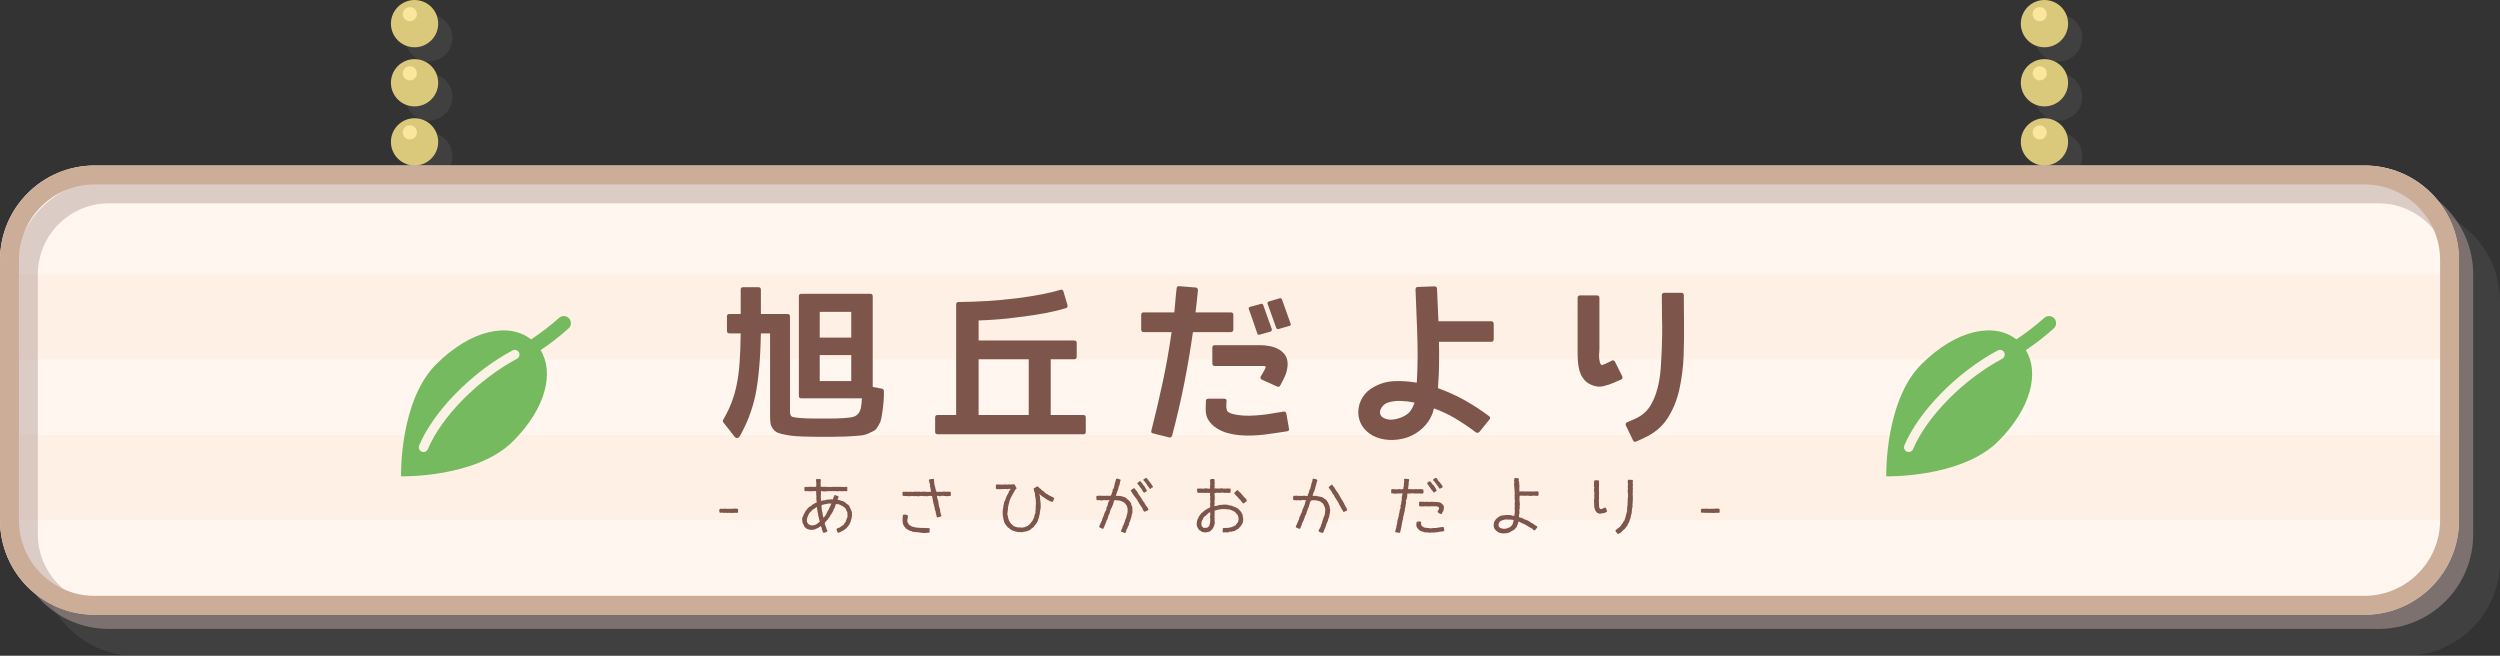 <?xml version="1.0" encoding="utf-8"?>
<!-- Generator: Adobe Illustrator 16.0.4, SVG Export Plug-In . SVG Version: 6.00 Build 0)  -->
<!DOCTYPE svg PUBLIC "-//W3C//DTD SVG 1.1//EN" "http://www.w3.org/Graphics/SVG/1.1/DTD/svg11.dtd">
<svg version="1.1" id="ttl_x5F_main_x5F_sp" xmlns="http://www.w3.org/2000/svg" xmlns:xlink="http://www.w3.org/1999/xlink"
	 x="0px" y="0px" width="305px" height="80px" viewBox="0 0 305 80" enable-background="new 0 0 305 80" xml:space="preserve">
<rect x="0" y="0" width="305" height="80" fill="#333333" stroke="none"/>
<g>
	<g>
		<g opacity="0.2">
			<circle fill="#737373" cx="52.308" cy="4.616" r="2.884"/>
			<circle fill="#737373" cx="51.731" cy="3.461" r="0.865"/>
			<circle fill="#737373" cx="52.308" cy="11.827" r="2.884"/>
			<circle fill="#737373" cx="51.731" cy="10.673" r="0.865"/>
			<circle fill="#737373" cx="52.308" cy="19.039" r="2.884"/>
			<circle fill="#737373" cx="51.731" cy="17.885" r="0.865"/>
		</g>
		<g>
			<g>
				<g>
					<circle fill="#DAC87B" cx="50.577" cy="2.885" r="2.884"/>
					<circle fill="#FAE69D" cx="50" cy="1.73" r="0.865"/>
				</g>
				<g>
					<circle fill="#DAC87B" cx="50.577" cy="10.096" r="2.884"/>
					<circle fill="#FAE69D" cx="50" cy="8.942" r="0.865"/>
				</g>
				<g>
					<circle fill="#DAC87B" cx="50.577" cy="17.308" r="2.884"/>
					<circle fill="#FAE69D" cx="50" cy="16.154" r="0.865"/>
				</g>
			</g>
		</g>
	</g>
	<g>
		<g opacity="0.2">
			<circle fill="#737373" cx="251.154" cy="4.616" r="2.884"/>
			<circle fill="#737373" cx="250.576" cy="3.461" r="0.865"/>
			<circle fill="#737373" cx="251.154" cy="11.827" r="2.884"/>
			<circle fill="#737373" cx="250.576" cy="10.673" r="0.865"/>
			<circle fill="#737373" cx="251.154" cy="19.039" r="2.884"/>
			<circle fill="#737373" cx="250.576" cy="17.885" r="0.865"/>
		</g>
		<g>
			<g>
				<g>
					<circle fill="#DAC87B" cx="249.423" cy="2.885" r="2.884"/>
					<circle fill="#FAE69D" cx="248.846" cy="1.73" r="0.865"/>
				</g>
				<g>
					<circle fill="#DAC87B" cx="249.423" cy="10.096" r="2.884"/>
					<circle fill="#FAE69D" cx="248.846" cy="8.942" r="0.865"/>
				</g>
				<g>
					<circle fill="#DAC87B" cx="249.423" cy="17.308" r="2.884"/>
					<circle fill="#FAE69D" cx="248.846" cy="16.154" r="0.865"/>
				</g>
			</g>
		</g>
	</g>
	<g>
		<g>
			<g opacity="0.2">
				<path fill="#737373" d="M305,68.461C305,74.834,299.835,80,293.461,80H16.539C10.165,80,5,74.834,5,68.461V36.73
					c0-6.372,5.165-11.538,11.539-11.538h276.922c6.374,0,11.539,5.166,11.539,11.538V68.461z"/>
			</g>
			<g>
				<path fill="#FFF6F0" d="M300,63.461C300,69.834,294.835,75,288.461,75H11.539C5.165,75,0,69.834,0,63.461V31.73
					c0-6.372,5.165-11.538,11.539-11.538h276.922c6.374,0,11.539,5.166,11.539,11.538V63.461z"/>
			</g>
		</g>
		<rect y="33.461" fill="#FFF0E6" width="300" height="10.384"/>
		<rect y="53.076" fill="#FFF0E6" width="300" height="10.385"/>
		<g>
			<g opacity="0.5">
				<path fill="#B7A19C" d="M290.191,24.808c4.772,0,8.654,3.882,8.654,8.653v31.73c0,4.772-3.882,8.654-8.654,8.654H13.27
					c-4.772,0-8.654-3.882-8.654-8.654v-31.73c0-4.771,3.882-8.653,8.654-8.653H290.191 M290.191,21.923H13.27
					c-6.374,0-11.539,5.166-11.539,11.538v31.73c0,6.373,5.165,11.539,11.539,11.539h276.921c6.374,0,11.539-5.166,11.539-11.539
					v-31.73C301.73,27.089,296.565,21.923,290.191,21.923L290.191,21.923z"/>
			</g>
			<path fill="#CCAD98" d="M288.461,22.5c5.09,0,9.231,4.141,9.231,9.23v31.73c0,5.09-4.142,9.231-9.231,9.231H11.539
				c-5.09,0-9.231-4.142-9.231-9.231V31.73c0-5.09,4.141-9.23,9.231-9.23H288.461 M288.461,20.192H11.539
				C5.165,20.192,0,25.358,0,31.73v31.73C0,69.834,5.165,75,11.539,75h276.922C294.835,75,300,69.834,300,63.461V31.73
				C300,25.358,294.835,20.192,288.461,20.192L288.461,20.192z"/>
		</g>
		<g>
			<g>
				<path fill="#7D554B" d="M88.253,51.537c-0.078-0.104-0.085-0.216-0.019-0.334c0.789-1.328,1.334-2.742,1.635-4.24
					c0.159-0.723,0.277-1.607,0.356-2.652c0.078-1.045,0.125-2.257,0.14-3.637h-1.382c-0.198,0-0.296-0.105-0.296-0.316v-1.755
					c0-0.197,0.098-0.295,0.296-0.295h1.382v-2.958c0-0.21,0.097-0.315,0.294-0.315h1.854c0.211,0,0.315,0.104,0.315,0.315v2.958
					h3.255c0.196,0,0.295,0.098,0.295,0.295v11.576c0,0.355,0.078,0.571,0.236,0.65c0.145,0.066,0.477,0.121,0.996,0.168
					c0.52,0.046,1.245,0.068,2.179,0.068h1.065c1.708,0,2.8-0.072,3.273-0.217c0.485-0.157,0.788-0.532,0.907-1.124
					c0.066-0.368,0.104-0.743,0.118-1.124h-7.375c-0.211,0-0.315-0.099-0.315-0.296V36.138c0-0.197,0.104-0.296,0.315-0.296h8.4
					c0.197,0,0.295,0.099,0.295,0.296v11.062l1.104,0.218c0.172,0.026,0.257,0.118,0.257,0.276v0.552
					c-0.014,0.184-0.021,0.339-0.021,0.463c0,0.126-0.006,0.221-0.018,0.286c-0.028,0.395-0.074,0.803-0.14,1.223
					c-0.014,0.066-0.022,0.132-0.029,0.197s-0.017,0.131-0.029,0.197c-0.027,0.145-0.046,0.263-0.06,0.355
					c-0.026,0.117-0.047,0.197-0.059,0.236c-0.04,0.21-0.146,0.453-0.316,0.729c-0.171,0.303-0.322,0.494-0.454,0.572
					c-0.104,0.066-0.329,0.178-0.67,0.335c-0.289,0.146-0.592,0.237-0.907,0.276c-0.053,0.014-0.177,0.026-0.374,0.039
					c-0.197,0.014-0.48,0.033-0.849,0.061c-0.552,0.039-1.051,0.059-1.498,0.059c-0.064,0-0.162,0-0.287,0
					c-0.124,0-0.298,0.006-0.521,0.02h-1.085c-0.434,0-0.864-0.003-1.291-0.01c-0.428-0.007-0.864-0.018-1.312-0.029
					c-0.314-0.014-0.617-0.029-0.907-0.05c-0.29-0.02-0.578-0.056-0.867-0.108c-0.566-0.092-0.96-0.185-1.184-0.275
					c-0.263-0.105-0.474-0.264-0.631-0.474c-0.171-0.224-0.276-0.447-0.315-0.671c-0.041-0.211-0.059-0.525-0.059-0.946V40.673
					h-1.125c-0.025,1.577-0.096,2.983-0.207,4.219s-0.259,2.32-0.443,3.254c-0.382,1.814-1.031,3.523-1.952,5.127
					c-0.065,0.105-0.158,0.16-0.276,0.168c-0.118,0.006-0.223-0.043-0.315-0.148L88.253,51.537z M103.852,41.186V38.05h-3.846v3.136
					H103.852z M100.006,46.49h3.846v-3.175h-3.846V46.49z"/>
				<path fill="#7D554B" d="M132.168,50.631c0.197,0,0.297,0.099,0.297,0.297v1.754c0,0.197-0.1,0.297-0.297,0.297h-17.786
					c-0.197,0-0.296-0.1-0.296-0.297v-1.754c0-0.198,0.099-0.297,0.296-0.297h2.268V37.163c0-0.21,0.099-0.315,0.296-0.315
					c1.195-0.014,2.375-0.056,3.539-0.128c1.163-0.072,2.337-0.181,3.521-0.326c2.249-0.289,4.028-0.631,5.343-1.025
					c0.197-0.079,0.329-0.012,0.395,0.197l0.493,1.676c0.026,0.079,0.02,0.151-0.02,0.216c-0.04,0.067-0.099,0.112-0.177,0.139
					c-1.474,0.447-3.366,0.808-5.68,1.084c-0.854,0.118-1.693,0.21-2.515,0.276c-0.821,0.066-1.64,0.112-2.454,0.139v2.445h11.653
					c0.21,0,0.315,0.098,0.315,0.295v1.677c0,0.21-0.105,0.315-0.315,0.315h-2.859v6.803H132.168z M125.504,43.828h-6.113v6.803
					h6.113V43.828z"/>
				<path fill="#7D554B" d="M150.468,38.405v1.775c0,0.224-0.101,0.336-0.296,0.336h-4.634c-0.304,2.143-0.661,4.252-1.075,6.329
					s-0.904,4.181-1.469,6.31c-0.065,0.172-0.178,0.244-0.334,0.218l-1.954-0.493c-0.224-0.026-0.302-0.145-0.236-0.355
					c0.513-2.012,0.979-4.006,1.4-5.984s0.775-3.986,1.065-6.023h-3.413c-0.196,0-0.295-0.112-0.295-0.336v-1.775
					c0-0.197,0.099-0.295,0.295-0.295h3.747c0.04-0.355,0.069-0.691,0.089-1.006c0.02-0.316,0.05-0.644,0.089-0.986l0.099-0.927
					c0.013-0.21,0.132-0.302,0.354-0.276l1.973,0.158c0.183,0.026,0.275,0.138,0.275,0.334c-0.053,0.461-0.098,0.911-0.137,1.351
					c-0.04,0.441-0.093,0.891-0.158,1.352h4.318C150.367,38.11,150.468,38.208,150.468,38.405z M156.936,50.453l0.315,1.814
					c0.04,0.105,0.029,0.188-0.03,0.246c-0.059,0.06-0.127,0.096-0.205,0.109c-0.488,0.078-0.967,0.15-1.441,0.216
					c-0.473,0.066-0.953,0.132-1.439,0.198c-0.486,0.053-0.973,0.085-1.459,0.098c-0.486,0.014-0.973,0-1.459-0.039
					c-0.474-0.039-0.949-0.125-1.43-0.257c-0.48-0.131-0.924-0.325-1.331-0.581c-0.408-0.256-0.74-0.574-0.996-0.957
					c-0.257-0.381-0.379-0.854-0.364-1.42l0.02-0.926c0-0.211,0.098-0.315,0.296-0.315h1.952c0.211,0,0.301,0.104,0.276,0.315
					c0,0.118-0.007,0.244-0.021,0.374c-0.014,0.132-0.014,0.271,0,0.415c0.014,0.118,0.036,0.227,0.068,0.324
					c0.033,0.1,0.089,0.168,0.168,0.207c0.158,0.105,0.342,0.186,0.553,0.236c0.211,0.054,0.408,0.094,0.592,0.119
					c0.473,0.066,0.939,0.096,1.4,0.089c0.46-0.007,0.926-0.036,1.399-0.089c0.474-0.039,0.939-0.102,1.4-0.188
					c0.46-0.086,0.927-0.16,1.399-0.227C156.783,50.19,156.896,50.27,156.936,50.453z M157.094,44.301
					c0.012,0.447-0.073,0.921-0.258,1.42c-0.092,0.224-0.193,0.443-0.305,0.66c-0.111,0.218-0.222,0.424-0.326,0.621
					c-0.104,0.186-0.236,0.237-0.395,0.158l-1.871-0.848c-0.174-0.092-0.212-0.224-0.12-0.395l0.435-0.749
					c0.131-0.25,0.184-0.401,0.156-0.454c-0.025-0.025-0.104-0.045-0.235-0.059h-0.235h-0.198h-5.542
					c-0.104,0-0.181-0.033-0.227-0.1c-0.046-0.064-0.068-0.137-0.068-0.216v-1.913c0-0.21,0.098-0.315,0.295-0.315h5.542
					c0.341,0,0.703,0.033,1.084,0.099s0.735,0.181,1.064,0.345c0.329,0.165,0.605,0.388,0.828,0.671
					C156.941,43.51,157.066,43.867,157.094,44.301z M154.115,37.222l1.045,2.939c0.04,0.118-0.013,0.216-0.157,0.295l-1.341,0.375
					c-0.066,0.013-0.118,0.017-0.157,0.01c-0.04-0.006-0.079-0.062-0.12-0.167l-0.295-0.868c-0.093-0.276-0.2-0.591-0.326-0.946
					c-0.125-0.355-0.259-0.736-0.404-1.144c-0.065-0.118-0.02-0.211,0.139-0.276l1.302-0.355
					C153.944,37.019,154.05,37.064,154.115,37.222z M156.402,36.532l1.046,2.938c0.065,0.171,0.013,0.27-0.157,0.296l-1.301,0.374
					c-0.133,0.04-0.232-0.013-0.298-0.158l-1.044-2.898c-0.053-0.132-0.006-0.23,0.137-0.297l1.322-0.394
					C156.251,36.354,156.35,36.4,156.402,36.532z"/>
				<path fill="#7D554B" d="M182.234,39.509v1.894c0,0.092-0.029,0.164-0.089,0.217c-0.059,0.053-0.128,0.08-0.206,0.08h-6.389
					c0.012,0.354,0.019,0.68,0.019,0.975c0,0.297,0,0.582,0,0.857c0,0.803-0.014,1.513-0.038,2.13
					c-0.027,0.618-0.059,1.184-0.1,1.696c1.145,0.408,2.229,0.897,3.254,1.469c1.025,0.572,2.018,1.22,2.978,1.943
					c0.169,0.118,0.184,0.256,0.04,0.413l-1.204,1.499c-0.053,0.065-0.122,0.104-0.207,0.118c-0.086,0.013-0.167-0.007-0.247-0.059
					c-0.801-0.605-1.616-1.157-2.443-1.657c-0.828-0.499-1.717-0.92-2.663-1.262c-0.04,0.132-0.075,0.263-0.108,0.395
					c-0.031,0.132-0.075,0.256-0.129,0.375c-0.249,0.604-0.634,1.153-1.153,1.646c-0.52,0.492-1.146,0.87-1.883,1.134
					c-0.736,0.237-1.47,0.335-2.198,0.296c-0.73-0.04-1.391-0.211-1.982-0.514c-0.565-0.315-1.004-0.72-1.312-1.212
					c-0.309-0.493-0.463-1.042-0.463-1.646c0-0.645,0.171-1.245,0.513-1.805c0.341-0.558,0.821-0.995,1.439-1.311
					c0.762-0.421,1.587-0.647,2.475-0.681s1.791,0.029,2.711,0.187c0.026-0.446,0.049-0.937,0.069-1.469s0.03-1.113,0.03-1.745
					c0-0.973-0.021-2.047-0.06-3.224c-0.04-1.177-0.093-2.495-0.157-3.954l-0.04-0.947c0-0.224,0.093-0.335,0.276-0.335l1.992-0.079
					c0.223,0,0.34,0.092,0.354,0.276l0.177,3.983h6.449c0.078,0,0.147,0.03,0.206,0.089
					C182.205,39.342,182.234,39.418,182.234,39.509z M172.572,49.113c-0.513-0.106-1.048-0.172-1.606-0.197
					c-0.56-0.027-1.082,0.032-1.567,0.176c-0.237,0.067-0.438,0.179-0.604,0.336c-0.163,0.158-0.285,0.329-0.363,0.514
					c-0.078,0.184-0.096,0.371-0.049,0.562c0.045,0.19,0.173,0.345,0.383,0.464c0.381,0.21,0.803,0.279,1.264,0.207
					c0.459-0.072,0.88-0.207,1.262-0.404c0.355-0.185,0.627-0.415,0.818-0.691C172.299,49.803,172.455,49.48,172.572,49.113z"/>
				<path fill="#7D554B" d="M197.044,44.163l0.867,1.735c0.079,0.185,0.033,0.322-0.138,0.414c-0.158,0.065-0.306,0.128-0.444,0.188
					c-0.138,0.06-0.265,0.115-0.385,0.168c-0.42,0.184-0.86,0.332-1.32,0.443c-0.462,0.111-0.927,0.069-1.4-0.129
					c-0.341-0.131-0.624-0.314-0.849-0.551c-0.223-0.237-0.396-0.497-0.521-0.779c-0.125-0.283-0.213-0.586-0.266-0.908
					c-0.053-0.32-0.086-0.64-0.1-0.955c-0.014-0.225-0.019-0.444-0.019-0.661c0-0.218,0-0.417,0-0.602v-6.191
					c0-0.197,0.104-0.296,0.314-0.296h2.031c0.21,0,0.315,0.099,0.315,0.296v6.191c0,0.079-0.004,0.177-0.01,0.296
					c-0.008,0.117-0.018,0.236-0.029,0.354c0,0.118,0,0.24,0,0.365s0.012,0.247,0.039,0.364c0.065,0.5,0.211,0.697,0.434,0.592
					c0.184-0.065,0.362-0.141,0.533-0.227c0.17-0.085,0.348-0.174,0.532-0.267C196.812,43.914,196.952,43.965,197.044,44.163z
					 M205.424,36.02l0.021,2.76c0.013,0.763,0.016,1.521,0.009,2.278c-0.008,0.756-0.022,1.515-0.049,2.276
					c-0.026,0.75-0.085,1.477-0.178,2.18c-0.092,0.703-0.211,1.384-0.354,2.041c-0.302,1.314-0.786,2.481-1.449,3.5
					s-1.612,1.811-2.85,2.376l-0.946,0.434c-0.197,0.079-0.335,0.021-0.414-0.177l-0.848-1.756c-0.04-0.078-0.051-0.157-0.029-0.236
					c0.019-0.078,0.076-0.137,0.166-0.177l0.947-0.415c0.868-0.367,1.528-0.949,1.981-1.745c0.454-0.794,0.78-1.744,0.978-2.849
					c0.105-0.565,0.176-1.146,0.216-1.745c0.038-0.599,0.072-1.226,0.1-1.884c0.025-0.656,0.044-1.321,0.059-1.992
					c0.013-0.67,0.007-1.367-0.02-2.09l-0.021-2.78c0-0.197,0.111-0.296,0.336-0.296h2.051
					C205.326,35.723,205.424,35.822,205.424,36.02z"/>
			</g>
			<g>
				<path fill="#7D554B" d="M89.98,62.574c-0.043-0.009-0.089-0.016-0.134-0.016c-0.097,0-0.202,0-0.308,0.007
					c-0.09,0.009-0.188,0.022-0.293,0.022c-0.037,0-0.082-0.022-0.119-0.022c-0.045,0-0.09,0.009-0.137,0.009
					c-0.044,0-0.097-0.016-0.134-0.016c-0.008,0-0.136,0.029-0.149,0.029l-0.136-0.037c-0.052,0.008-0.128,0.023-0.181,0.023
					c-0.134,0-0.262-0.031-0.39-0.031c-0.045,0-0.09,0.016-0.136,0.022L87.77,62.49c-0.01-0.066-0.016-0.143-0.016-0.209
					c0-0.045,0.006-0.091,0.016-0.136l0.082-0.082c0.045,0,0.09,0.007,0.127,0.007h0.285c0.053,0,0.104-0.016,0.158-0.016
					c0.142,0,0.285,0.031,0.42,0.031c0.045,0,0.097-0.022,0.148-0.022c0.039,0,0.083,0.015,0.121,0.015
					c0.053,0,0.09-0.015,0.143-0.015h0.15c0.097-0.009,0.187-0.022,0.284-0.022s0.195,0.008,0.286,0.029l0.082,0.068
					c-0.014,0.104-0.023,0.232-0.008,0.345l-0.06,0.091H89.98z"/>
				<path fill="#7D554B" d="M103.901,62.393l0.053,0.12l-0.037,0.144l0.044,0.172c-0.022,0.173-0.134,0.729-0.195,0.863
					c-0.006,0.037-0.045,0.066-0.059,0.089c-0.053,0.091-0.075,0.211-0.136,0.293c-0.029,0.038-0.081,0.075-0.113,0.112
					c-0.029,0.046-0.051,0.091-0.089,0.135c-0.157,0.18-0.383,0.354-0.6,0.451c-0.12,0.059-0.232,0.149-0.361,0.172l-0.097,0.074
					l-0.113-0.044c-0.044-0.12-0.097-0.24-0.142-0.353l0.037-0.113l0.137-0.097l0.156-0.023c0.098-0.044,0.173-0.127,0.263-0.194
					c0.074-0.061,0.164-0.098,0.232-0.15c0.037-0.029,0.075-0.074,0.104-0.104l0.076-0.173l0.105-0.082
					c0.051-0.105,0.059-0.203,0.096-0.301c0.053-0.149,0.135-0.27,0.15-0.435c-0.045-0.135-0.021-0.3-0.029-0.442
					c-0.083-0.149-0.166-0.308-0.217-0.465c-0.092-0.061-0.151-0.15-0.241-0.21c-0.03-0.022-0.081-0.045-0.113-0.067
					c-0.135-0.083-0.376-0.226-0.532-0.248c-0.083-0.015-0.18-0.008-0.27-0.022l-0.082,0.09c0,0.12-0.068,0.308-0.113,0.405
					l-0.098,0.105l-0.029,0.157c-0.084,0.12-0.128,0.262-0.203,0.374c-0.053,0.076-0.112,0.144-0.157,0.218
					c-0.052,0.083-0.083,0.188-0.142,0.271c-0.076,0.098-0.136,0.113-0.173,0.263l-0.136,0.082
					c-0.045,0.136-0.194,0.226-0.263,0.338c0.038,0.09,0.029,0.188,0.062,0.277c0.029,0.083,0.081,0.173,0.111,0.263
					c0.022,0.052,0.022,0.119,0.045,0.18c0.029,0.083,0.083,0.15,0.113,0.232l-0.045,0.113c-0.091,0.029-0.188,0.067-0.271,0.119
					c-0.029,0-0.074,0.008-0.112,0.008c-0.037,0-0.074-0.008-0.112-0.015l-0.015-0.083c-0.022-0.112-0.098-0.202-0.119-0.314
					c-0.017-0.082-0.017-0.181-0.054-0.256c-0.022-0.044-0.053-0.098-0.082-0.143c-0.067,0.061-0.33,0.233-0.412,0.271
					c-0.046,0.021-0.113,0.037-0.166,0.059c-0.104,0.046-0.135,0.099-0.263,0.113c-0.037,0.008-0.082-0.008-0.119-0.008
					c-0.052,0-0.104,0.037-0.149,0.037c-0.047,0-0.106,0-0.144-0.007c-0.081-0.015-0.157-0.045-0.24-0.061
					c-0.022,0-0.037,0-0.052-0.007c-0.09-0.031-0.174-0.09-0.263-0.127c-0.045-0.076-0.135-0.158-0.203-0.211
					c-0.036-0.12-0.083-0.27-0.18-0.359c-0.015-0.099-0.029-0.188-0.067-0.278c0-0.044,0.008-0.083,0.008-0.127
					c0-0.007-0.031-0.128-0.031-0.144c0.01-0.097,0.039-0.202,0.076-0.284c0.022-0.045,0.052-0.083,0.074-0.128
					s0.022-0.098,0.045-0.143c0.021-0.044,0.061-0.09,0.084-0.135c0.043-0.075,0.066-0.157,0.111-0.232
					c0.03-0.045,0.075-0.09,0.105-0.135c0.061-0.075,0.111-0.157,0.173-0.232c0.067-0.075,0.149-0.15,0.217-0.218
					c0.12-0.015,0.286-0.128,0.331-0.248c0.23-0.037,0.313-0.218,0.553-0.27l0.032-0.12l-0.062-0.127
					c0.008-0.053,0.016-0.105,0.016-0.158c0-0.045-0.016-0.097-0.016-0.143c0-0.06,0.016-0.12,0.016-0.172
					c0-0.083-0.022-0.158-0.03-0.24c-0.007-0.098,0-0.195,0-0.3c0-0.03-0.015-0.09-0.022-0.128c-0.045,0-0.082-0.007-0.127-0.007
					c-0.046,0-0.09,0.015-0.143,0.015s-0.112-0.015-0.164-0.015c-0.008,0-0.151,0.037-0.166,0.045l-0.143-0.038
					c-0.046,0.008-0.097,0.016-0.143,0.016c-0.104,0-0.211-0.022-0.309-0.022c-0.052,0-0.111,0.015-0.164,0.022l-0.053-0.083
					c0-0.083-0.008-0.157-0.008-0.239c0-0.053,0.008-0.098,0.008-0.151l0.061-0.067l0.172,0.031c0.09-0.038,0.181-0.023,0.277-0.023
					c0.053,0,0.121-0.015,0.174-0.022c0.097,0.03,0.188,0.015,0.285,0.015c0.066,0,0.134,0.008,0.195,0.008
					c0.029,0,0.066-0.015,0.088-0.015c0.062-0.008,0.129,0,0.188,0c0-0.03-0.008-0.067-0.008-0.099c0-0.045,0.015-0.082,0.015-0.127
					v-0.143c0-0.164-0.029-0.337-0.044-0.502l0.112-0.09l0.143,0.029c0.082-0.007,0.173-0.021,0.256-0.021l0.081,0.082v0.127
					c0,0.098-0.022,0.188-0.022,0.286c0,0.097,0,0.263,0.022,0.345l-0.029,0.119c0.052-0.007,0.104-0.007,0.158-0.007
					c0.149,0,0.313,0.007,0.464,0.007c0.038,0,0.082-0.007,0.119-0.007l0.129,0.038c0.045-0.009,0.119-0.031,0.164-0.031
					s0.105,0.022,0.145,0.022c0.141,0,0.283-0.022,0.426-0.022c0.098,0,0.195,0.008,0.293,0.008c0.045,0,0.097-0.015,0.143-0.015
					c0.098,0,0.202,0.015,0.307,0.015c0.038,0,0.06-0.015,0.099-0.015c0.045,0,0.097,0.022,0.142,0.022
					c0.059,0,0.112-0.008,0.166-0.008c0.045,0,0.111,0.023,0.156,0.03l0.158-0.045l0.127,0.015l0.084,0.068
					c0,0.09-0.018,0.18-0.031,0.262l0.037,0.105l-0.09,0.082c-0.052,0.008-0.104,0.016-0.156,0.016
					c-0.008,0-0.121-0.031-0.136-0.031c-0.098,0.031-0.194,0.031-0.286,0.031c-0.104,0-0.201-0.022-0.299-0.022
					s-0.201,0.029-0.301,0.029c-0.006,0-0.119-0.029-0.134-0.029c-0.03,0.007-0.075,0.015-0.106,0.015
					c-0.098,0-0.209-0.015-0.314-0.015c-0.029,0-0.082,0.015-0.12,0.022l-0.157-0.031c-0.143,0.046-0.284,0.023-0.428,0.023
					c-0.053,0-0.104,0.022-0.157,0.03c-0.052,0.007-0.104,0-0.157,0c-0.098,0-0.188,0-0.27-0.045l-0.15,0.029l0.029,0.105
					c0,0.218-0.029,0.419-0.029,0.63c0,0.105,0.029,0.21,0.029,0.308c0,0.038-0.015,0.097-0.022,0.134
					c0.158-0.014,0.33-0.111,0.487-0.074c0.083-0.03,0.188-0.083,0.277-0.09c0.039-0.008,0.084,0,0.129,0
					c0.15-0.016,0.285-0.037,0.434-0.037c0.047,0,0.105,0.015,0.151,0.021l0.052-0.232c0.061-0.067,0.112-0.188,0.119-0.277
					l0.105-0.037l0.113,0.074c0.082,0,0.187,0.023,0.255,0.068l0.045,0.098c-0.015,0.067-0.052,0.164-0.097,0.225l-0.017,0.098
					c0.121,0.053,0.181,0.053,0.293,0.082c0.052,0.016,0.113,0.053,0.173,0.068c0.053,0.014,0.119,0.022,0.164,0.037
					c0.144,0.045,0.248,0.143,0.369,0.217l0.089,0.129l0.157,0.052c0.061,0.054,0.136,0.136,0.181,0.218
					c0.044,0.082,0.073,0.165,0.112,0.248c0.053,0.127,0.128,0.239,0.158,0.382L103.901,62.393z M100.01,63.661
					c-0.016-0.091-0.03-0.194-0.062-0.278c-0.014-0.045-0.044-0.089-0.051-0.135c-0.008-0.045,0-0.105-0.008-0.143
					c-0.015-0.052-0.045-0.098-0.06-0.15c-0.008-0.037,0-0.09-0.008-0.127c-0.022-0.143-0.06-0.293-0.081-0.428
					c-0.01-0.053-0.01-0.105-0.016-0.157c-0.008-0.045-0.031-0.09-0.038-0.135c-0.015-0.091,0.007-0.173-0.015-0.255
					c-0.188,0.09-0.33,0.24-0.525,0.322c-0.127,0.143-0.27,0.3-0.412,0.428c-0.023,0.104-0.083,0.165-0.128,0.248
					c-0.022,0.045-0.03,0.097-0.045,0.142c-0.022,0.053-0.06,0.112-0.075,0.157c-0.029,0.105-0.06,0.338-0.053,0.443
					c0.029,0.127,0.098,0.247,0.181,0.352c0.12,0.075,0.263,0.091,0.374,0.166c0.068-0.023,0.158-0.031,0.226-0.016
					c0.082-0.037,0.165-0.037,0.248-0.067c0.173-0.054,0.404-0.255,0.524-0.383L100.01,63.661z M100.474,63.211
					c0.03-0.098,0.099-0.143,0.157-0.225c0.047-0.068,0.091-0.158,0.144-0.226c0.081-0.136,0.134-0.271,0.202-0.404
					c0.045-0.083,0.112-0.158,0.149-0.248l0.067-0.181c0.09-0.209,0.166-0.24,0.226-0.51c-0.136,0.03-0.248,0.022-0.382,0.022
					c-0.066,0-0.743,0.151-0.804,0.181c0,0.066-0.007,0.135-0.007,0.202c0,0.06,0.046,0.511,0.061,0.562
					c0.015,0.038,0.036,0.083,0.051,0.112c0,0.15,0.047,0.308,0.054,0.457l0.067,0.105L100.474,63.211z"/>
				<path fill="#7D554B" d="M116.015,60.068c-0.022,0.135-0.022,0.255-0.022,0.39l-0.054,0.053c-0.149-0.008-0.293,0.03-0.442,0.03
					c-0.052,0-0.104-0.023-0.158-0.03c-0.036,0-0.082,0.007-0.119,0.007c-0.045,0-0.098-0.021-0.142-0.029
					c-0.067-0.008-0.144,0-0.211,0l-0.082,0.053c-0.173,0.008-0.322-0.068-0.481-0.045c0.01,0.202,0.098,0.404,0.145,0.6
					c0.029,0.135,0.06,0.262,0.066,0.397c0.008,0.06,0.008,0.112,0.022,0.173c0.03,0.12,0.067,0.188,0.075,0.314l0.067,0.098
					c-0.021,0.248,0.083,0.615,0.18,0.848l-0.066,0.09c-0.151,0.021-0.285,0.075-0.428,0.12l-0.083-0.067
					c-0.03-0.263-0.135-0.443-0.143-0.721l-0.075-0.127c0.009-0.112-0.036-0.232-0.06-0.345c-0.023-0.075-0.03-0.157-0.053-0.239
					c-0.037-0.15-0.097-0.309-0.119-0.458c-0.008-0.046,0-0.099-0.008-0.144c-0.015-0.082-0.045-0.149-0.061-0.231
					c-0.015-0.099-0.022-0.188-0.044-0.286c-0.099-0.007-0.21-0.029-0.308-0.029c-0.068,0-0.211,0.045-0.286,0.061
					c-0.015,0-0.143-0.031-0.149-0.031c-0.045,0-0.098,0.016-0.15,0.016c-0.157,0-0.315-0.037-0.473-0.037
					c-0.015,0-0.09,0.029-0.113,0.029c-0.043,0.008-0.239,0.023-0.283,0.023c-0.062,0-0.121-0.038-0.181-0.038
					c-0.082,0-0.181,0.022-0.271,0.022c-0.074,0-0.193-0.03-0.299-0.03c-0.039,0-0.091,0.022-0.128,0.03
					c-0.053,0.008-0.112,0-0.172,0c-0.136,0-0.278-0.008-0.413-0.016c-0.098-0.007-0.195-0.029-0.301-0.015l-0.082-0.06
					c0-0.046-0.008-0.098-0.008-0.135l0.022-0.091l-0.044-0.143l0.104-0.082h0.112c0.061,0,0.12,0.015,0.173,0.015
					c0.007,0,0.134-0.029,0.149-0.029c0.105,0.029,0.21,0.029,0.315,0.029c0.007,0,0.12-0.029,0.135-0.029
					c0.097,0.029,0.194,0.029,0.3,0.029c0.098,0,0.211-0.037,0.315-0.037c0.037,0,0.09,0.022,0.136,0.022
					c0.096,0,0.187-0.015,0.283-0.015c0.105,0,0.219,0.029,0.315,0.037l0.122-0.037c0.104,0.021,0.207,0.007,0.322,0.007
					c0.081,0,0.178,0.03,0.275,0.03c0.15,0,0.316-0.016,0.466-0.03c-0.022-0.083-0.053-0.165-0.067-0.247
					c-0.015-0.061,0-0.143-0.015-0.211c-0.015-0.074-0.044-0.149-0.067-0.224l0.014-0.226c-0.073-0.104-0.119-0.383-0.149-0.518
					l0.076-0.074c0.156-0.016,0.3-0.061,0.457-0.061l0.097,0.037v0.263l0.008-0.008c0.029,0.091,0.021,0.173,0.021,0.278
					c0,0.037,0.016,0.06,0.023,0.097c0.029,0.144,0.074,0.285,0.113,0.421c0.015,0.082,0.021,0.18,0.044,0.247
					c0.03,0.083,0.083,0.18,0.12,0.255c0.119,0,0.24,0,0.354-0.03l0.149,0.03c0.134-0.037,0.278-0.008,0.412-0.053l0.181,0.053
					c0.074-0.022,0.156-0.03,0.247-0.03c0.098,0,0.194,0.008,0.293,0.008L116,60.068H116.015z M110.861,63.975
					c0.113,0.113,0.314,0.24,0.473,0.286c0.045,0.016,0.098,0.016,0.143,0.03c0.053,0.015,0.097,0.037,0.15,0.045
					c0.045,0.008,0.082,0,0.127,0.008c0.052,0.007,0.112,0.029,0.164,0.037c0.054,0.007,0.099,0,0.15,0
					c0.113,0.007,0.226,0.015,0.33,0.023c0.135,0.007,0.256-0.009,0.391,0c0.053,0,0.112,0.021,0.157,0.021
					c0.126,0.008,0.271,0,0.39,0l0.091,0.082c0,0.091-0.022,0.188-0.022,0.271c0,0.045,0.008,0.09,0.014,0.136l-0.066,0.074
					c-0.15-0.008-0.301,0.015-0.442,0.045c-0.136-0.022-0.255-0.016-0.384-0.022c-0.172-0.008-0.328-0.06-0.502-0.075l-0.285-0.021
					c-0.044,0-0.104,0.007-0.156,0c-0.113-0.016-0.158-0.061-0.293-0.053l-0.128-0.083h-0.098l-0.225-0.104
					c-0.09-0.053-0.188-0.136-0.293-0.174c-0.052-0.096-0.142-0.172-0.21-0.254c-0.157-0.181-0.225-0.488-0.225-0.729
					c0-0.044,0.015-0.082,0.015-0.127c0-0.037-0.015-0.074-0.015-0.113c0-0.044,0.022-0.097,0.022-0.142
					c0.008-0.099,0-0.181,0.03-0.284l0.096-0.083c0.159,0.022,0.316,0.022,0.467,0.083l0.037,0.09v0.135
					c0,0.082-0.037,0.225-0.074,0.307l0.022,0.338l0.097,0.09l0.045,0.164H110.861z"/>
				<path fill="#7D554B" d="M121.572,59.115c0.053-0.007,0.104-0.014,0.157-0.014c0.179,0,0.366,0.029,0.548,0.029
					c0.052,0,0.111-0.022,0.164-0.022c0.045,0,0.105,0.007,0.158,0.007c0.052,0,0.097-0.014,0.15-0.014
					c0.008,0,0.127,0.029,0.142,0.029l0.149-0.038c0.016,0,0.098,0.022,0.107,0.022c0.163,0,0.322-0.03,0.479-0.03
					c0.045,0,0.098,0.017,0.143,0.023l0.045,0.045c0.06,0.134,0.12,0.271,0.203,0.39L124,59.626l-0.133,0.104
					c-0.03,0.098-0.09,0.165-0.136,0.248c-0.098,0.172-0.188,0.352-0.293,0.532c-0.029,0.053-0.06,0.098-0.09,0.144
					c-0.045,0.082-0.067,0.179-0.104,0.269c-0.022,0.037-0.052,0.075-0.066,0.12c-0.029,0.09-0.039,0.203-0.062,0.285
					c-0.015,0.061-0.044,0.112-0.054,0.173c-0.029,0.097-0.044,0.202-0.065,0.308c-0.008,0.029-0.03,0.067-0.03,0.089
					c-0.008,0.053,0.008,0.12,0.008,0.173c0,0.09-0.022,0.188-0.038,0.277c-0.022,0.158-0.037,0.315-0.037,0.473l0.06,0.113
					c0.016,0.3,0.104,0.51,0.248,0.765c0.037,0.053,0.082,0.136,0.127,0.181c0.09,0.09,0.173,0.104,0.248,0.239
					c0.128,0.091,0.367,0.195,0.525,0.218c0.104,0.015,0.218,0,0.314,0.008c0.098,0.007,0.188,0.029,0.285,0.029
					c0.06,0,0.225-0.067,0.33-0.067l0.12-0.074l0.149-0.03c0.091-0.105,0.217-0.15,0.309-0.24c0.097-0.09,0.156-0.203,0.24-0.3
					c0.022-0.03,0.059-0.061,0.082-0.091c0.053-0.082,0.224-0.435,0.246-0.533c0.017-0.059,0.017-0.134,0.023-0.194
					c0.015-0.045,0.053-0.089,0.066-0.142c0.023-0.061,0.039-0.127,0.062-0.188l-0.022-0.173c0.066-0.142,0.037-0.299,0.037-0.449
					c0-0.172,0.037-0.383,0.037-0.547c0-0.053-0.015-0.113-0.022-0.165c-0.015-0.144,0.015-0.271-0.022-0.413
					c-0.007-0.045-0.037-0.082-0.045-0.128c-0.014-0.089,0.008-0.157-0.037-0.27l0.023-0.18l-0.083-0.128
					c-0.009-0.143-0.083-0.277-0.091-0.42l0.037-0.098l0.158-0.053c0.06-0.066,0.156-0.119,0.232-0.149l0.098,0.022
					c0.06,0.074,0.135,0.15,0.21,0.21c0.036,0.03,0.083,0.045,0.112,0.075c0.119,0.098,0.188,0.247,0.36,0.277l0.074,0.113
					c0.083,0.059,0.21,0.164,0.277,0.209c0.03,0.016,0.075,0.022,0.099,0.037c0.09,0.045,0.164,0.121,0.262,0.173
					c0.173,0.091,0.368,0.157,0.532,0.263l0.053,0.119c-0.067,0.12-0.097,0.248-0.187,0.361l-0.099,0.037
					c-0.06-0.053-0.171-0.082-0.247-0.09c-0.039-0.031-0.09-0.075-0.135-0.098c-0.03-0.016-0.075-0.016-0.105-0.029
					c-0.135-0.068-0.255-0.182-0.391-0.271c-0.067-0.052-0.149-0.09-0.224-0.135c-0.083-0.06-0.173-0.119-0.248-0.188
					c-0.067-0.06-0.06-0.104-0.181-0.164c0.023,0.15,0.076,0.292,0.1,0.435c0.006,0.038-0.01,0.09-0.01,0.128
					c0,0.097,0.031,0.195,0.039,0.291c0.007,0.045,0,0.091,0.007,0.136c0.008,0.038,0.03,0.075,0.03,0.12
					c0.007,0.045-0.008,0.105-0.008,0.15c0,0.052,0.015,0.09,0.015,0.143c0,0.045-0.015,0.098-0.015,0.143
					c0,0.052,0.015,0.112,0.022,0.164l-0.067,0.136l0.022,0.135c-0.09,0.157-0.046,0.232-0.068,0.368
					c-0.015,0.09-0.044,0.194-0.067,0.276c-0.029,0.12-0.037,0.24-0.082,0.346c-0.037,0.112-0.098,0.21-0.098,0.323
					c-0.066,0.066-0.09,0.149-0.129,0.224c-0.044,0.083-0.118,0.173-0.178,0.248c-0.029,0.03-0.068,0.052-0.091,0.083
					c-0.044,0.074-0.083,0.172-0.157,0.232c-0.03,0.029-0.074,0.044-0.113,0.061c-0.073,0.059-0.247,0.194-0.312,0.27
					c-0.241,0.104-0.489,0.18-0.752,0.202l-0.104,0.053h-0.167c-0.044,0-0.104-0.022-0.148-0.022c-0.052,0-0.098,0.015-0.142,0.015
					c-0.166,0-0.608-0.12-0.759-0.188c-0.096-0.03-0.179-0.09-0.27-0.127c-0.098-0.112-0.211-0.219-0.345-0.263
					c-0.045-0.09-0.129-0.195-0.202-0.248c-0.046-0.09-0.121-0.165-0.173-0.255c-0.098-0.165-0.083-0.383-0.173-0.547
					c0.023-0.151-0.045-0.286-0.067-0.429c-0.008-0.045,0.007-0.104,0.007-0.157c0-0.045-0.015-0.083-0.015-0.128v-0.156
					c0-0.105,0.015-0.226,0.03-0.33c0.015-0.083,0.059-0.173,0.059-0.256c0-0.052-0.007-0.105-0.014-0.157
					c0.075-0.12,0.097-0.284,0.105-0.428c0.053-0.091,0.119-0.194,0.157-0.293c0.015-0.022,0.007-0.066,0.022-0.104
					c0.045-0.143,0.119-0.33,0.195-0.465c0.015-0.029,0.052-0.061,0.067-0.082c0.022-0.045,0.052-0.098,0.066-0.143
					c0.022-0.053,0.038-0.113,0.054-0.158c0.044-0.09,0.12-0.15,0.149-0.255l0.127-0.112c-0.045,0-0.09,0.008-0.134,0.008
					c-0.045,0-0.105-0.008-0.143-0.016l-0.181,0.061l-0.09-0.045c-0.12,0.022-0.239,0.007-0.36,0.007
					c-0.098,0-0.194,0.022-0.293,0.022c-0.053,0-0.119-0.007-0.179-0.007c-0.067,0-0.144,0.015-0.203,0.015
					c-0.053,0-0.12-0.015-0.171-0.022l-0.105-0.075c0.006-0.037,0.022-0.082,0.022-0.119c0-0.083-0.017-0.182-0.022-0.277
					l0.082-0.09V59.115z"/>
				<path fill="#7D554B" d="M138.072,62.926c-0.039,0.143-0.091,0.277-0.136,0.412c-0.015,0.068-0.029,0.143-0.052,0.203
					c-0.022,0.075-0.076,0.143-0.105,0.217c-0.039,0.083-0.053,0.263-0.075,0.354l-0.09,0.098c-0.022,0.156-0.081,0.285-0.181,0.404
					c-0.016,0.127-0.074,0.27-0.119,0.397l-0.098,0.015c-0.136-0.074-0.292-0.104-0.443-0.157l-0.007-0.105
					c0.06-0.142,0.128-0.292,0.181-0.435c0.015-0.067,0.022-0.143,0.052-0.202c0.022-0.046,0.067-0.09,0.097-0.128
					c0-0.098,0.062-0.24,0.121-0.314l0.016-0.076c0.029-0.209,0.037-0.149,0.111-0.322c0.067-0.143,0.128-0.359,0.136-0.51
					l0.044-0.067c0.016-0.128,0.046-0.247,0.046-0.374c0-0.113-0.015-0.211,0-0.323c-0.046-0.105-0.075-0.21-0.098-0.323
					c-0.044-0.051-0.09-0.104-0.128-0.149c-0.022-0.03-0.045-0.075-0.066-0.104c-0.053-0.061-0.143-0.135-0.211-0.181
					c-0.045-0.03-0.435-0.187-0.488-0.194c-0.164-0.03-0.299,0.015-0.464-0.053l-0.195,0.053c-0.054,0.285-0.157,0.584-0.278,0.839
					c-0.051,0.113-0.142,0.226-0.179,0.339c-0.045,0.142-0.045,0.284-0.104,0.42c-0.061,0.135-0.113,0.164-0.158,0.33
					c-0.03,0.111-0.038,0.225-0.082,0.33c-0.022,0.045-0.061,0.09-0.084,0.134c-0.037,0.067-0.066,0.166-0.096,0.248
					c-0.017,0.037-0.017,0.067-0.031,0.104c-0.015,0.038-0.045,0.076-0.06,0.113c-0.015,0.029-0.008,0.067-0.022,0.098
					c-0.008,0.022-0.03,0.052-0.045,0.066c-0.022,0.061-0.037,0.129-0.068,0.188v0.009c-0.044,0.052-0.082,0.142-0.09,0.21
					l-0.082,0.029c-0.15-0.045-0.271-0.098-0.397-0.188l-0.052-0.082l0.097-0.226l-0.008,0.022c0.016-0.022,0.022-0.045,0.03-0.068
					c0.045-0.104,0.082-0.209,0.136-0.306c0.021-0.038,0.054-0.075,0.067-0.112c0.037-0.083,0.037-0.166,0.067-0.248
					c0.052-0.166,0.142-0.308,0.194-0.466c0.023-0.052,0.029-0.119,0.053-0.18c0.023-0.067,0.053-0.15,0.083-0.21
					c0.022-0.045,0.067-0.09,0.089-0.135c0.029-0.061,0.068-0.158,0.083-0.219c0.015-0.059,0.008-0.149,0.015-0.209l0.121-0.188
					c0.015-0.098,0.06-0.368,0.097-0.442c0.036-0.082,0.112-0.173,0.158-0.248h-0.151c-0.06,0-0.119,0.022-0.171,0.022
					c-0.054,0-0.099-0.014-0.151-0.014c-0.089-0.009-0.188-0.009-0.277-0.009c-0.052,0-0.119,0.03-0.172,0.038
					c-0.051,0.008-0.113,0-0.166,0c-0.052,0-0.119-0.029-0.171-0.038c-0.09-0.007-0.211,0.009-0.3,0.009l-0.047-0.068
					c0.008-0.12-0.006-0.255-0.029-0.375l0.098-0.09c0.143,0.008,0.285-0.016,0.42-0.016c0.105,0,0.21,0.023,0.315,0.023
					c0.036,0,0.083-0.016,0.119-0.016c0.054,0,0.099,0.022,0.15,0.022c0.082,0,0.172-0.03,0.256-0.03
					c0.052,0,0.119,0.023,0.173,0.023c0.09,0,0.164-0.023,0.254-0.016c0.021-0.074,0.068-0.21,0.127-0.263l0.023-0.172l0.075-0.098
					l-0.022-0.188l0.111-0.135c0.022-0.099,0.062-0.188,0.091-0.271c0.038-0.143,0.061-0.277,0.09-0.42l0.053-0.143
					c0.037-0.127,0.022-0.188,0.097-0.338l0.075-0.074c0.15,0.022,0.278,0.105,0.428,0.112l0.045,0.112
					c-0.112,0.24-0.074,0.285-0.118,0.51c-0.023,0.09-0.092,0.188-0.122,0.271c-0.037,0.112-0.022,0.173-0.045,0.255
					c-0.037,0.143-0.104,0.277-0.155,0.412c-0.062,0.15-0.1,0.301-0.145,0.45c0.457,0,0.601-0.022,1.035,0.151
					c0.053,0.021,0.113,0.036,0.157,0.066c0.075,0.045,0.15,0.135,0.218,0.188c0.083,0.06,0.157,0.104,0.219,0.209l0.104,0.062
					c0.015,0.082,0.074,0.187,0.135,0.239c0,0.128,0.036,0.301,0.134,0.391c-0.006,0.097,0.018,0.202,0.018,0.308
					c0.006,0.157,0,0.329,0,0.487c-0.054,0.082-0.092,0.202-0.1,0.293L138.072,62.926z M140.053,62.258
					c-0.135,0.037-0.264,0.113-0.384,0.173l-0.075-0.03l-0.135-0.149c-0.029-0.151-0.127-0.337-0.225-0.465l-0.098-0.112
					c-0.051-0.091-0.083-0.181-0.166-0.256c-0.021-0.112-0.089-0.165-0.142-0.256c-0.015-0.036-0.022-0.074-0.046-0.111
					c-0.044-0.074-0.096-0.143-0.149-0.211c-0.052-0.074-0.127-0.142-0.173-0.209c-0.022-0.037-0.037-0.082-0.066-0.12
					c-0.061-0.083-0.15-0.149-0.195-0.232c-0.021-0.037-0.029-0.083-0.051-0.12c-0.054-0.098-0.122-0.18-0.189-0.27l0.016-0.113
					c0.127-0.037,0.21-0.143,0.314-0.21l0.12,0.008c0.068,0.075,0.112,0.149,0.173,0.226c0.06,0.074,0.143,0.149,0.195,0.224
					c0.022,0.046,0.037,0.099,0.052,0.144c0.053,0.098,0.105,0.119,0.135,0.24c0.136,0.066,0.397,0.606,0.503,0.75
					c0.03,0.037,0.075,0.066,0.104,0.104c0.03,0.03,0.044,0.091,0.067,0.136c0.045,0.09,0.092,0.179,0.144,0.246
					c0.037,0.053,0.082,0.099,0.119,0.151c0.083,0.104,0.151,0.224,0.218,0.345l-0.066,0.098V62.258z M139.918,59.896
					c-0.031,0.038-0.234,0.18-0.285,0.21l-0.113-0.037c-0.061-0.061-0.104-0.143-0.15-0.225c-0.022-0.038-0.029-0.083-0.053-0.121
					c-0.075-0.119-0.194-0.209-0.27-0.33c-0.029-0.037-0.047-0.097-0.068-0.142c-0.089-0.06-0.172-0.173-0.232-0.263l0.031-0.082
					c0.09-0.083,0.193-0.158,0.299-0.226c0.068,0.053,0.271,0.277,0.316,0.337c0.029,0.038,0.052,0.098,0.066,0.143
					c0.143,0.076,0.203,0.232,0.278,0.367c0.045,0.091,0.112,0.173,0.164,0.264L139.918,59.896z M140.639,59.46l-0.167,0.054
					l-0.104,0.135l-0.104-0.03c-0.084-0.112-0.158-0.232-0.233-0.338c-0.023-0.038-0.06-0.067-0.082-0.104
					c-0.023-0.038-0.039-0.091-0.061-0.12c-0.06-0.104-0.301-0.397-0.39-0.473l0.007-0.112c0.111-0.075,0.256-0.15,0.391-0.166
					l0.075,0.136c0.03,0.015,0.075,0.046,0.098,0.075c0.022,0.037,0.045,0.098,0.074,0.143c0.03,0.045,0.075,0.082,0.104,0.112
					c0.031,0.03,0.046,0.075,0.076,0.104c0.037,0.045,0.082,0.083,0.112,0.128c0.022,0.03,0.029,0.075,0.052,0.105
					c0.053,0.089,0.12,0.172,0.172,0.255L140.639,59.46z"/>
				<path fill="#7D554B" d="M151.549,63.9c-0.082,0.203-0.329,0.45-0.472,0.623c-0.12,0.021-0.353,0.21-0.487,0.277h-0.15
					c-0.143,0.075-0.308,0.082-0.465,0.075l-0.105,0.067c-0.053,0.008-0.119,0.015-0.172,0.015s-0.121-0.022-0.166-0.022
					c-0.104,0-0.219,0.016-0.314,0.03l-0.053-0.075c0-0.045,0.008-0.09,0.008-0.135c0-0.082-0.015-0.18,0-0.27l0.082-0.082
					c0.091,0.007,0.195,0.014,0.293,0.014c0.037,0,0.091-0.022,0.135-0.022c0.053,0,0.105,0.009,0.157,0.016l0.172-0.061
					c0.136,0.022,0.249-0.052,0.368-0.097c0.045-0.022,0.105-0.031,0.143-0.053c0.075-0.037,0.15-0.113,0.255-0.15
					c0.053-0.135,0.165-0.24,0.256-0.345c0.052-0.157,0.074-0.293,0.074-0.458c0-0.127-0.067-0.314-0.119-0.428l-0.106-0.097
					l-0.045-0.091c-0.074-0.045-0.148-0.127-0.201-0.202c-0.181-0.074-0.496-0.247-0.675-0.277c-0.099-0.015-0.218,0-0.322-0.015
					l-0.113-0.03c-0.045-0.009-0.106,0-0.149,0c-0.151,0-0.309,0.008-0.458,0.008l-0.144,0.06h-0.157
					c-0.136,0.067-0.292,0.075-0.441,0.119v0.15c0,0.053,0.015,0.098,0.015,0.15s-0.021,0.119-0.021,0.173
					c0,0.045,0.014,0.104,0.021,0.149l-0.037,0.128c0,0.015,0.037,0.149,0.037,0.157c0,0.053-0.015,0.113-0.015,0.165
					c0,0.144,0.007,0.308,0.029,0.45c-0.052,0.255-0.151,0.547-0.308,0.75c-0.09,0.12-0.225,0.188-0.33,0.293
					c-0.067,0.015-0.143,0.021-0.202,0.037c-0.03,0.008-0.061,0.022-0.09,0.03c-0.105,0.022-0.218,0.029-0.322,0.029
					c-0.083-0.037-0.203-0.06-0.293-0.052c-0.083-0.038-0.136-0.105-0.21-0.158c-0.03-0.021-0.083-0.037-0.12-0.053l-0.075-0.074
					c-0.029-0.038-0.195-0.322-0.21-0.367c-0.044-0.113-0.052-0.24-0.052-0.361c0-0.104,0.045-0.381,0.082-0.465
					c0.015-0.045,0.045-0.098,0.06-0.143c0.015-0.029,0.054-0.066,0.067-0.097c0.016-0.038,0.016-0.091,0.038-0.128
					c0.038-0.074,0.308-0.442,0.366-0.486c0.046-0.039,0.106-0.062,0.151-0.091c0.029-0.03,0.052-0.083,0.089-0.112
					c0.076-0.068,0.181-0.128,0.256-0.173c0.075-0.053,0.165-0.12,0.247-0.157c0.089-0.045,0.181-0.061,0.271-0.136
					c0-0.082,0.015-0.18,0.037-0.269l-0.045-0.144c0.045-0.097,0.053-0.218,0.053-0.314c0-0.046-0.022-0.099-0.03-0.144
					c-0.007-0.059,0-0.112,0-0.172c0-0.09,0.016-0.188,0.016-0.27c0-0.045-0.022-0.105-0.03-0.158s-0.008-0.112-0.008-0.157
					c0-0.008,0.03-0.128,0.03-0.144c-0.15,0-0.285-0.006-0.435-0.006c-0.053,0-0.113,0.021-0.158,0.021
					c-0.104,0-0.217-0.029-0.314-0.029c-0.061,0-0.119,0.021-0.181,0.021c-0.044,0-0.104-0.021-0.143-0.021
					c-0.052,0-0.104,0.014-0.157,0.014c-0.044,0-0.112-0.021-0.15-0.029l-0.06-0.037l0.022-0.128l-0.052-0.157l0.029-0.105
					l0.067-0.074h0.315c0.083,0,0.195-0.016,0.277,0.029c0.165-0.045,0.337-0.015,0.503-0.067l0.135,0.061
					c0.09,0,0.195-0.008,0.285-0.03c0-0.053,0.007-0.113,0.007-0.165c0-0.045-0.022-0.104-0.029-0.15
					c0.007-0.015,0.045-0.143,0.045-0.149c0-0.128,0.007-0.315-0.03-0.436l0.045-0.202l0.053-0.045
					c0.082-0.008,0.173-0.015,0.255-0.015c0.037,0,0.074,0.007,0.12,0.007l0.09,0.075c0,0.105-0.007,0.218-0.007,0.314
					c0,0.008,0.029,0.128,0.029,0.144l-0.046,0.149l0.039,0.173c-0.016,0.097-0.029,0.202-0.039,0.308l0.166-0.03l0.143,0.038
					c0.045-0.008,0.104-0.023,0.149-0.023s0.113,0.023,0.167,0.03c0.073-0.045,0.207-0.053,0.29-0.053l0.121,0.046
					c0.06,0,0.118-0.008,0.181-0.008c0.037,0,0.082,0.015,0.119,0.022c0.015,0,0.127-0.03,0.135-0.03c0.15,0,0.299,0.008,0.45,0.008
					l0.075,0.082c0,0.075-0.016,0.165-0.03,0.248l0.03,0.119l-0.09,0.076c-0.104,0.014-0.21,0.014-0.314,0.014
					c-0.008,0-0.135-0.029-0.151-0.029l-0.112,0.045l-0.142-0.053h-0.293c-0.046,0-0.098,0.016-0.135,0.016
					c-0.098,0.008-0.196,0.008-0.285,0.008c-0.053,0-0.12-0.016-0.174-0.023l-0.142,0.045l-0.142-0.021
					c0,0.051,0.007,0.112,0.007,0.164c0,0.037-0.007,0.098-0.014,0.143l0.036,0.135c-0.007,0.045-0.015,0.084-0.015,0.128
					c0,0.052,0.015,0.097,0.015,0.15c0,0.104-0.036,0.202-0.036,0.308c0,0.104,0.021,0.209,0.021,0.322
					c0,0.015-0.031,0.09-0.031,0.104c-0.006,0.054,0,0.12,0,0.173c0.128-0.045,0.211-0.023,0.3-0.045
					c0.099-0.023,0.181-0.083,0.286-0.098c0.202-0.03,0.405-0.008,0.592-0.061c0.121,0.022,0.279,0.03,0.398,0.022
					c0.149,0.091,0.42,0.083,0.623,0.157c0.097,0.038,0.179,0.083,0.269,0.121c0.054,0.022,0.113,0.037,0.166,0.052
					c0.225,0.105,0.487,0.36,0.63,0.57l0.052,0.104c0.022,0.038,0.068,0.083,0.083,0.128c0.061,0.135,0.039,0.21,0.061,0.329
					c0.029,0.144,0.052,0.099,0.052,0.279c0,0.201-0.029,0.396-0.105,0.592L151.549,63.9z M147.642,63.652
					c0-0.09,0.008-0.179,0.008-0.262c0-0.113-0.016-0.232-0.038-0.337c0.03-0.075,0.045-0.188,0.045-0.256
					c0-0.104-0.022-0.21-0.015-0.308l-0.204,0.084c-0.066,0.111-0.126,0.134-0.217,0.217c-0.044,0.037-0.082,0.09-0.127,0.127
					c-0.03,0.03-0.097,0.053-0.135,0.083c-0.119,0.097-0.173,0.247-0.232,0.382c-0.037,0.075-0.09,0.15-0.135,0.225
					c0.014,0.105-0.009,0.218-0.038,0.316c0.029,0.074,0.046,0.164,0.052,0.247c0.054,0.083,0.136,0.157,0.203,0.217
					c0.053,0,0.129,0.017,0.181,0.017c0.09,0,0.202-0.023,0.3-0.031c0.098-0.06,0.225-0.172,0.264-0.293
					c0.014-0.037,0.014-0.089,0.029-0.135c0.022-0.098,0.052-0.18,0.052-0.284L147.642,63.652z M150.604,60.105
					c0.098-0.098,0.217-0.188,0.314-0.293l0.113-0.014l0.082,0.135c0.067,0.052,0.27,0.225,0.33,0.3
					c0.029,0.045,0.052,0.09,0.09,0.135c0.029,0.029,0.075,0.06,0.105,0.09c0.029,0.038,0.052,0.083,0.082,0.12
					c0.052,0.067,0.135,0.143,0.203,0.21c0.029,0.03,0.082,0.067,0.112,0.105c0.029,0.044,0.052,0.104,0.074,0.149l-0.016,0.098
					c-0.119,0.067-0.231,0.173-0.337,0.27h-0.119c-0.195-0.225-0.308-0.457-0.556-0.637l-0.082-0.136
					c-0.127-0.089-0.33-0.314-0.42-0.442l0.015-0.098L150.604,60.105z"/>
				<path fill="#7D554B" d="M162.184,62.926c-0.029,0.225-0.194,0.42-0.187,0.645c-0.06,0.105-0.121,0.219-0.157,0.33l-0.047,0.173
					c-0.029,0.083-0.089,0.247-0.119,0.322l-0.052,0.099c-0.054,0.104-0.083,0.201-0.122,0.299l-0.059,0.181l-0.119,0.044
					c-0.129-0.052-0.278-0.074-0.398-0.149l-0.045-0.097l0.029-0.195l0.062-0.022c0.036-0.136,0.141-0.248,0.178-0.383
					c0.016-0.06,0.016-0.128,0.039-0.188c0.014-0.045,0.059-0.098,0.073-0.143c0.017-0.067,0.022-0.128,0.046-0.195l0.075-0.202
					c0.045-0.12,0.067-0.255,0.118-0.367c0.023-0.053,0.062-0.105,0.076-0.158c0.029-0.066,0.068-0.232,0.075-0.307
					c0.008-0.053-0.007-0.105,0-0.158c0.008-0.09,0.038-0.18,0.038-0.27l-0.022-0.113c-0.016-0.074-0.03-0.156-0.052-0.217
					c-0.054-0.158-0.159-0.301-0.233-0.451c-0.099-0.051-0.211-0.127-0.278-0.209c-0.219-0.098-0.607-0.172-0.84-0.172
					c-0.09,0-0.217,0.037-0.316,0.045c-0.044,0.074-0.104,0.156-0.133,0.225c-0.022,0.053-0.022,0.127-0.038,0.18
					c-0.022,0.075-0.06,0.15-0.083,0.225c-0.007,0.053-0.007,0.12-0.029,0.173c-0.023,0.053-0.068,0.104-0.09,0.165
					c-0.03,0.075-0.053,0.157-0.075,0.225c-0.03,0.082-0.067,0.173-0.091,0.255c-0.014,0.03-0.008,0.075-0.022,0.112
					c-0.036,0.121-0.104,0.248-0.187,0.346l-0.03,0.195l-0.083,0.135c0.01,0.061-0.014,0.127-0.044,0.166
					c-0.062,0.111-0.128,0.231-0.173,0.344c-0.06,0.158-0.082,0.315-0.158,0.457v0.009l-0.09,0.194l-0.09,0.053
					c-0.15-0.037-0.285-0.136-0.427-0.195l-0.022-0.082l0.076-0.203h0.02c0.039-0.045,0.158-0.404,0.197-0.48
					c0.029-0.06,0.066-0.112,0.088-0.164c-0.006-0.061,0.091-0.367,0.113-0.42c0.022-0.045,0.067-0.098,0.098-0.136l0.046-0.21
					l0.112-0.135c0.015-0.142,0.052-0.3,0.104-0.42c0.022-0.061,0.067-0.112,0.091-0.164c0.09-0.203,0.194-0.474,0.224-0.698
					l0.12-0.173c-0.098,0-0.217-0.015-0.299-0.053c-0.158,0.022-0.316,0.016-0.458,0.068l-0.181-0.053
					c-0.104,0.037-0.21,0.029-0.308,0.029c-0.104,0-0.209-0.022-0.308-0.029l-0.053-0.053c0.008-0.075-0.016-0.149-0.016-0.232
					c0-0.045,0.01-0.098,0.016-0.143l0.061-0.09c0.15-0.016,0.3-0.016,0.442-0.016c0.008,0,0.136,0.038,0.149,0.038
					c0.039-0.008,0.092-0.022,0.136-0.022c0.09,0,0.181,0.015,0.271,0.015s0.186-0.03,0.271-0.03c0.148,0,0.29,0.053,0.44,0.038
					l0.022-0.181c0.105-0.097,0.166-0.404,0.188-0.555l0.097-0.12c0.022-0.149,0.067-0.277,0.104-0.427
					c0.032-0.105,0.047-0.195,0.068-0.3c0.054-0.181,0.136-0.293,0.121-0.495l0.127-0.038c0.121,0.03,0.27,0.045,0.382,0.104
					l0.084,0.09c-0.038,0.121-0.091,0.226-0.113,0.346c-0.021,0.09-0.03,0.173-0.06,0.262c-0.023,0.068-0.053,0.129-0.067,0.188
					c-0.016,0.045-0.008,0.104-0.022,0.149c-0.008,0.03-0.03,0.068-0.038,0.098c-0.015,0.045-0.022,0.098-0.037,0.143
					c-0.046,0.127-0.128,0.285-0.173,0.413c-0.037,0.104-0.053,0.209-0.082,0.314c0.09-0.022,0.165-0.007,0.248-0.007
					c0.06,0,0.127-0.016,0.178-0.008c0.047,0.008,0.092,0.037,0.137,0.045s0.09,0.008,0.135,0.016
					c0.158,0.029,0.3,0.089,0.465,0.097c0.09,0.075,0.188,0.12,0.27,0.181c0.076,0.052,0.128,0.104,0.218,0.134
					c0.054,0.075,0.099,0.166,0.151,0.241c0.021,0.037,0.06,0.06,0.081,0.098c0.022,0.036,0.038,0.098,0.053,0.142
					c0.054,0.135,0.12,0.255,0.166,0.391l-0.017,0.135c0.039,0.089,0.068,0.202,0.068,0.292c0,0.053-0.022,0.128-0.029,0.181
					l-0.016,0.142c-0.023,0.121-0.046,0.24-0.075,0.354L162.184,62.926z M164.33,62.281c-0.121,0.053-0.248,0.104-0.347,0.18
					l-0.119-0.03l-0.037-0.136c-0.062-0.074-0.136-0.164-0.181-0.254c-0.022-0.045-0.03-0.105-0.053-0.15
					c-0.022-0.037-0.067-0.067-0.09-0.113c-0.029-0.045-0.046-0.097-0.061-0.141c-0.021-0.039-0.051-0.068-0.074-0.113
					c-0.03-0.061-0.038-0.121-0.067-0.18c-0.008-0.016-0.016-0.016-0.022-0.03c-0.045-0.053-0.075-0.128-0.121-0.196
					c-0.022-0.044-0.073-0.089-0.105-0.134c-0.021-0.03-0.021-0.075-0.044-0.105c-0.03-0.045-0.067-0.083-0.097-0.128
					c-0.084-0.112-0.135-0.254-0.195-0.389l-0.12-0.098c-0.044-0.158-0.159-0.264-0.21-0.42c-0.12-0.076-0.21-0.264-0.293-0.384
					l0.054-0.082c0.09-0.091,0.224-0.173,0.337-0.24l0.098,0.038l0.06,0.157l0.112,0.075c0.053,0.082,0.082,0.18,0.136,0.263
					c0.022,0.029,0.067,0.067,0.089,0.104c0.03,0.045,0.045,0.098,0.074,0.143c0.032,0.045,0.083,0.082,0.115,0.121l0.217,0.352
					c0.022,0.037,0.022,0.082,0.044,0.12c0.022,0.053,0.075,0.098,0.105,0.144c0.045,0.074,0.075,0.172,0.12,0.246
					c0.023,0.037,0.061,0.053,0.082,0.09c0.083,0.143,0.136,0.285,0.247,0.42L164,61.516c0.096,0.09,0.09,0.158,0.149,0.271
					c0.022,0.045,0.067,0.09,0.09,0.128c0.044,0.09,0.067,0.18,0.127,0.262l-0.036,0.119V62.281z"/>
				<path fill="#7D554B" d="M173.658,59.761c0,0.038-0.007,0.067-0.007,0.105c0,0.045,0.022,0.097,0.022,0.142
					c0,0.038-0.008,0.083-0.016,0.127l-0.066,0.076c-0.144,0-0.293,0.007-0.434,0.007c-0.01,0-0.137-0.029-0.152-0.029l-0.127,0.029
					c-0.046-0.007-0.097-0.022-0.143-0.022c-0.053,0-0.112,0.016-0.164,0.022c-0.115-0.052-0.293-0.029-0.414-0.029
					c-0.045,0-0.09,0.022-0.135,0.029s-0.096,0-0.149,0c-0.052,0-0.113-0.015-0.165-0.022c-0.03,0.308-0.015,0.623-0.195,0.893
					l0.038,0.232c-0.062,0.15-0.054,0.301-0.083,0.457c-0.03,0.12-0.06,0.256-0.082,0.383c0,0.053,0,0.105-0.008,0.166
					c-0.022,0.127-0.066,0.239-0.099,0.359c-0.015,0.061-0.007,0.12-0.021,0.173c-0.015,0.052-0.044,0.112-0.062,0.165
					c-0.029,0.112-0.014,0.217-0.036,0.33c-0.015,0.06-0.045,0.113-0.06,0.172c-0.008,0.045-0.008,0.098-0.016,0.144
					c-0.015,0.089-0.045,0.165-0.06,0.255c-0.029,0.127-0.022,0.247-0.052,0.375c-0.038,0.119-0.076,0.156-0.076,0.314
					c-0.037,0.061-0.067,0.293-0.075,0.345l-0.104,0.06c-0.137-0.074-0.292-0.029-0.436-0.074l-0.067-0.105l0.044-0.202
					c0.039-0.037,0.092-0.277,0.1-0.33c0.006-0.029,0-0.067,0.006-0.097c0.017-0.076,0.046-0.121,0.039-0.195l0.06-0.143
					c0-0.03-0.008-0.068-0.008-0.098c0-0.166,0.082-0.412,0.126-0.578c0.032-0.112,0.068-0.247,0.086-0.367
					c0.006-0.045,0-0.097,0.006-0.143c0.016-0.053,0.053-0.111,0.067-0.165c0.016-0.067,0.008-0.157,0.016-0.231
					c0.029-0.129,0.118-0.271,0.118-0.413c0-0.067-0.014-0.144-0.021-0.21l0.083-0.15c-0.015-0.232,0.09-0.436,0.09-0.652
					c0-0.075-0.015-0.143-0.015-0.218c0-0.008,0.097-0.397,0.104-0.442c-0.045-0.008-0.082-0.015-0.126-0.015
					c-0.047,0-0.092,0.015-0.137,0.015c-0.097,0.008-0.195-0.008-0.301,0c-0.148,0.008-0.307,0.021-0.456,0.03l-0.098-0.054
					l-0.21,0.038l-0.053-0.089c-0.006-0.038-0.016-0.09-0.016-0.121c0-0.037,0.016-0.074,0.016-0.112
					c0-0.045-0.016-0.112-0.023-0.157l0.105-0.061c0.09,0,0.195-0.007,0.293-0.007c0.045,0,0.104,0.022,0.158,0.029
					c0.052,0,0.105,0,0.157,0c0.097,0,0.202-0.037,0.308-0.037c0.044,0,0.104,0.03,0.156,0.03c0.113,0,0.218-0.016,0.324-0.045
					l-0.008-0.135l0.052-0.136c0.021-0.098,0.007-0.202,0.015-0.3c0.007-0.127,0.039-0.263,0.039-0.39
					c0-0.083-0.01-0.166-0.016-0.24l0.127-0.053c0.149,0.022,0.285,0.06,0.436,0.045l0.059,0.075c0,0.12-0.022,0.27-0.073,0.383
					l0.029,0.149c-0.062,0.181-0.052,0.421-0.091,0.63c0.105,0,0.211-0.007,0.308-0.007c0.159,0,0.293,0.029,0.452,0.029
					l0.111-0.037c0.111,0,0.24,0.008,0.337,0.037c0.091-0.022,0.196-0.037,0.285-0.045l0.172,0.045l0.128-0.015L173.658,59.761z
					 M176.142,64.328c-0.016,0.112,0.06,0.255,0.075,0.375l-0.061,0.098c-0.075,0-0.135,0.037-0.209,0.045
					c-0.062,0.008-0.121,0-0.181,0.008c-0.082,0.008-0.194,0.029-0.285,0.045c-0.037,0.008-0.09,0.03-0.136,0.037
					c-0.09,0.008-0.18,0-0.262,0.008c-0.074,0.008-0.158,0.037-0.226,0.037c-0.044,0-0.111-0.022-0.165-0.022
					c-0.104,0-0.209,0.038-0.322,0.038c-0.015,0-0.143-0.038-0.165-0.045c-0.104-0.016-0.226,0-0.329,0
					c-0.106,0-0.278-0.128-0.429-0.113c-0.104-0.053-0.261-0.135-0.344-0.202c-0.083-0.075-0.158-0.195-0.232-0.277l-0.09-0.271
					c0.029-0.119,0.036-0.263,0.029-0.382l0.098-0.067c0.09,0.007,0.202-0.008,0.292-0.031l0.105,0.023l0.082,0.075
					c-0.008,0.037-0.023,0.074-0.023,0.112c0,0.082,0.016,0.18,0.039,0.255l0.098,0.128c0.067,0.037,0.149,0.082,0.218,0.143
					c0.157,0.061,0.322,0.021,0.427,0.074c0.045,0,0.082-0.007,0.127-0.007c0.016,0,0.135,0.038,0.158,0.038
					c0.045,0.006,0.104,0.006,0.149,0.006c0.098,0,0.195-0.029,0.285-0.037c0.104-0.007,0.226,0.008,0.322,0
					c0.045-0.007,0.091-0.022,0.135-0.03c0.158-0.022,0.571-0.097,0.714-0.097L176.142,64.328z M174.672,61.208
					c0.344,0.075,0.81-0.046,1.14,0.165c0.12,0.075,0.195,0.195,0.292,0.277c0.016,0.061,0.067,0.264,0.061,0.322
					c-0.038,0.211-0.067,0.428-0.217,0.57l-0.03,0.143l-0.105,0.038c-0.127-0.03-0.375-0.158-0.442-0.285
					c0.067-0.128,0.143-0.24,0.188-0.375l-0.008-0.136l-0.112-0.097c-0.104-0.061-0.232-0.067-0.345-0.067
					c-0.053,0-0.112,0.014-0.166,0.014c-0.037,0-0.074-0.014-0.104-0.014c-0.045,0-0.097,0.007-0.143,0.007
					c-0.054,0-0.112-0.007-0.165-0.015l-0.164,0.053l-0.128-0.053c-0.038,0.008-0.104,0.03-0.149,0.03
					c-0.062,0-0.113-0.016-0.174-0.016c-0.128,0-0.262,0.016-0.389,0.016c-0.105,0-0.219-0.009-0.315-0.009l-0.068-0.082
					l-0.021-0.127l0.03-0.12l-0.03-0.165l0.083-0.061l0.142-0.029l0.157,0.037l0.135-0.029l0.172,0.045l0.105-0.045
					c0.105,0.007,0.219,0.029,0.315,0.029c0.06,0,0.128-0.015,0.187-0.015c0.039,0,0.091,0.015,0.121,0.022L174.672,61.208z
					 M175.264,59.902l-0.157,0.076l-0.105,0.105l-0.12-0.016c-0.052-0.09-0.15-0.263-0.246-0.315
					c-0.076-0.127-0.15-0.263-0.264-0.367l-0.045-0.112c-0.082-0.068-0.157-0.172-0.194-0.263l-0.007-0.112
					c0.074-0.075,0.171-0.136,0.27-0.173l0.112,0.022c0.089,0.143,0.218,0.263,0.314,0.405l0.104,0.067
					c0.039,0.127,0.107,0.165,0.173,0.27c0.053,0.098,0.098,0.21,0.157,0.301l0.017,0.104L175.264,59.902z M175.977,59.46
					c-0.092,0.061-0.195,0.12-0.285,0.151h-0.09c-0.039-0.076-0.083-0.158-0.128-0.226c-0.029-0.038-0.067-0.067-0.097-0.112
					c-0.021-0.031-0.021-0.068-0.045-0.098c-0.03-0.045-0.076-0.074-0.113-0.113c-0.06-0.074-0.098-0.156-0.149-0.232
					c-0.068-0.082-0.151-0.164-0.226-0.247l0.022-0.12c0.075-0.067,0.196-0.127,0.285-0.158h0.075
					c0.129,0.099,0.165,0.248,0.255,0.369c0.06,0.074,0.149,0.127,0.21,0.201c0.03,0.038,0.038,0.083,0.067,0.121
					c0.022,0.037,0.06,0.06,0.09,0.089c0.06,0.083,0.112,0.181,0.166,0.271L175.977,59.46z"/>
				<path fill="#7D554B" d="M187.632,60.496c-0.204-0.016-0.421-0.008-0.622-0.031l-0.129,0.046
					c-0.036-0.008-0.074-0.022-0.111-0.022c-0.053,0-0.12,0.015-0.172,0.022c-0.016-0.008-0.151-0.046-0.158-0.046
					c-0.149,0-0.285,0.023-0.435,0.023s-0.301-0.023-0.452-0.023c-0.006,0-0.148,0.038-0.163,0.038
					c0.008,0.143-0.015,0.292-0.015,0.442c0,0.128,0.015,0.256,0.029,0.383c0.008,0.068,0.03,0.143,0.03,0.21
					c0,0.054-0.037,0.12-0.037,0.181c0,0.097,0.021,0.179,0.015,0.299l-0.053,0.128c0,0.053,0.008,0.105,0.008,0.165
					c0,0.09-0.021,0.173,0.022,0.248c-0.037,0.098-0.06,0.195-0.067,0.293c-0.009,0.074,0,0.142-0.023,0.217l0.15,0.082
					c0.3,0,0.338,0.127,0.57,0.226c0.135,0.052,0.264,0.06,0.397,0.136c0.037,0.021,0.06,0.045,0.091,0.066
					c0.059,0.038,0.127,0.061,0.179,0.098c0.038,0.022,0.067,0.067,0.106,0.09c0.073,0.045,0.164,0.06,0.246,0.12l0.105,0.098
					c0.12,0.09,0.254,0.165,0.383,0.231l0.022,0.136c-0.104,0.104-0.195,0.226-0.277,0.353c-0.075,0-0.167-0.037-0.233-0.067
					l-0.082-0.142c-0.135-0.023-0.181-0.09-0.285-0.15c-0.045-0.023-0.096-0.038-0.143-0.061c-0.029-0.022-0.061-0.052-0.098-0.074
					c-0.127-0.083-0.264-0.166-0.397-0.234c-0.225-0.111-0.464-0.179-0.667-0.322l-0.127-0.014c-0.01,0.097-0.023,0.217-0.062,0.307
					c-0.021,0.053-0.06,0.105-0.082,0.15c-0.037,0.098-0.029,0.158-0.105,0.263l-0.104,0.067l-0.075,0.143
					c-0.091,0.075-0.179,0.112-0.277,0.158c-0.142,0.074-0.263,0.172-0.404,0.239c-0.233,0.104-0.496,0.083-0.751,0.112
					c-0.082-0.037-0.149-0.015-0.23-0.029c-0.047-0.008-0.092-0.031-0.137-0.038c-0.037-0.008-0.082-0.008-0.112-0.022
					c-0.044-0.022-0.098-0.06-0.142-0.082c-0.039-0.023-0.099-0.053-0.136-0.083c-0.112-0.09-0.204-0.217-0.301-0.329
					c-0.029-0.106-0.066-0.203-0.097-0.309c0.016-0.098,0-0.217,0.016-0.3c0.015-0.097,0.052-0.194,0.074-0.292
					c0.104-0.076,0.104-0.144,0.165-0.226c0.067-0.083,0.165-0.142,0.247-0.21c0.075-0.061,0.158-0.143,0.255-0.188
					c0.113-0.061,0.428-0.119,0.562-0.098l0.098-0.045c0.098,0,0.195,0,0.3,0c0.098,0,0.233,0,0.338,0.008
					c0.075,0.016,0.24,0.09,0.307,0.09c0.053,0,0.105-0.008,0.166-0.008c-0.008-0.082,0.022-0.135,0.03-0.217
					c0.007-0.053,0.022-0.24,0.022-0.293c0-0.15-0.016-0.292-0.016-0.442c0-0.083,0.022-0.18,0.022-0.278
					c0-0.066-0.029-0.127-0.029-0.194c0-0.142,0.045-0.263,0.045-0.397c0-0.016-0.038-0.119-0.038-0.143
					c-0.007-0.067-0.007-0.195-0.007-0.277c0-0.045,0.015-0.09,0.015-0.143c0-0.008-0.03-0.127-0.03-0.143l0.045-0.127
					c-0.029-0.121-0.015-0.225-0.022-0.338c0-0.045-0.022-0.082-0.022-0.127c-0.007-0.053,0.008-0.099,0-0.144
					c-0.007-0.06-0.029-0.128-0.029-0.187c0-0.045,0.007-0.091,0.015-0.136c-0.008-0.015-0.045-0.173-0.045-0.18
					c0-0.105,0.023-0.233,0.045-0.338l-0.054-0.18c0.039-0.06,0.054-0.181,0.046-0.24l0.053-0.067
					c0.045-0.008,0.098-0.015,0.141-0.015c0.092,0,0.189,0.022,0.286,0.029l0.068,0.061c-0.008,0.06-0.015,0.142-0.015,0.21
					c0,0.082,0.068,0.232,0.075,0.322c0.007,0.053-0.007,0.105-0.007,0.149c0,0.053,0.029,0.112,0.029,0.166
					c0,0.097-0.022,0.194-0.022,0.292c0,0.045,0.015,0.09,0.015,0.135c0,0.09-0.008,0.18-0.008,0.278
					c0.06,0,0.112,0.007,0.172,0.007c0.008,0,0.113-0.029,0.127-0.029c0.158,0.037,0.285,0.022,0.443,0.022h0.811
					c0.037,0,0.075,0.015,0.112,0.015c0.052,0,0.104-0.015,0.149-0.015c0.113-0.008,0.218,0,0.322-0.022l0.144,0.037l0.074,0.068
					c-0.015,0.119,0,0.246-0.015,0.358L187.632,60.496z M183.619,64.508c0.158,0,0.443-0.127,0.6-0.194
					c0.084-0.082,0.233-0.226,0.293-0.315c0.037-0.067,0.143-0.449,0.166-0.54c-0.256-0.09-0.533-0.06-0.796-0.075
					c-0.045,0-0.082-0.015-0.128-0.015c-0.149,0-0.517,0.105-0.652,0.181c-0.075,0.045-0.157,0.127-0.217,0.202
					c-0.029,0.067-0.062,0.188-0.062,0.27c0,0.045,0.009,0.083,0.009,0.128l0.053,0.119l0.156,0.15
					c0.121,0.031,0.263,0.09,0.383,0.09H183.619z"/>
				<path fill="#7D554B" d="M194.562,58.605c0.044-0.008,0.105-0.016,0.149-0.016c0.091,0,0.195,0.008,0.293,0.016l0.083,0.068
					c-0.008,0.044-0.015,0.097-0.015,0.142c0,0.046,0.015,0.098,0.015,0.143c0,0.239-0.015,0.479-0.015,0.728
					c0,0.031,0.007,0.075,0.007,0.113c0,0.052-0.007,0.097-0.007,0.149c0,0.045,0.015,0.082,0.015,0.127c0.008,0.054,0,0.12,0,0.173
					c0,0.082-0.015,0.18-0.015,0.27c0,0.105,0.007,0.195,0.007,0.301c0,0.098-0.007,0.194-0.029,0.285l0.029,0.143
					c-0.007,0.037-0.007,0.082-0.007,0.127s0.007,0.098,0.007,0.15c0.008,0.135,0,0.292,0.038,0.427l0.089,0.144l0.13,0.022
					c0.163-0.038,0.312-0.136,0.463-0.202l0.113,0.036c0.059,0.136,0.104,0.263,0.149,0.397l-0.022,0.076
					c-0.082,0.082-0.308,0.164-0.42,0.188c-0.044,0.007-0.105,0-0.157,0.007c-0.097,0.015-0.212,0.038-0.308,0.067
					c-0.067-0.045-0.165-0.074-0.248-0.09c-0.135-0.083-0.254-0.239-0.314-0.383c-0.03-0.074-0.045-0.172-0.067-0.254
					c-0.016-0.054-0.03-0.105-0.038-0.158c-0.007-0.045,0.008-0.098,0.008-0.143c0-0.037-0.015-0.083-0.015-0.112v-0.149
					c-0.008-0.136-0.022-0.279-0.022-0.42c0,0,0.045-0.15,0.052-0.166c-0.007-0.053-0.015-0.105-0.015-0.156
					c0-0.039,0.015-0.076,0.015-0.121c0-0.008-0.029-0.119-0.029-0.136c0-0.015,0.037-0.142,0.037-0.149
					c0-0.105-0.037-0.202-0.045-0.3c0-0.037,0.008-0.082,0.008-0.12c0-0.053-0.016-0.098-0.016-0.143
					c0-0.008,0.038-0.172,0.045-0.188c-0.029-0.074-0.052-0.172-0.052-0.247c0-0.173,0.007-0.421,0.029-0.585l0.075-0.068V58.605z
					 M199.204,58.598c0,0.061,0.008,0.12,0.008,0.173c0,0.007-0.03,0.12-0.03,0.136c0.03,0.097,0.037,0.195,0.037,0.291
					c0,0.008-0.037,0.144-0.037,0.158c0.008,0.053,0.03,0.127,0.03,0.188c0,0.098-0.015,0.195-0.015,0.293
					c0,0.112,0.007,0.225,0,0.338c0,0.06-0.016,0.111-0.016,0.164s0.03,0.12,0.03,0.173c0.007,0.098-0.008,0.194-0.008,0.3
					c0,0.053,0.008,0.105,0.008,0.149c0,0.113-0.022,0.233-0.03,0.339c0,0.045,0.008,0.104,0,0.149
					c-0.007,0.06-0.022,0.127-0.037,0.18l0.045,0.104c-0.045,0.113-0.082,0.346-0.098,0.466c-0.006,0.053,0.008,0.104,0,0.158
					c-0.006,0.044-0.029,0.097-0.029,0.142c0,0.037,0.006,0.098,0.014,0.143L199,62.761c-0.006,0.149-0.051,0.285-0.088,0.428
					c-0.008,0.045-0.016,0.097-0.03,0.142c-0.015,0.031-0.045,0.068-0.06,0.098c-0.008,0.039-0.016,0.098-0.029,0.15
					c-0.047,0.15-0.092,0.225-0.196,0.346c-0.015,0.09-0.045,0.18-0.09,0.262l-0.09,0.061c-0.038,0.074-0.105,0.18-0.165,0.24
					c-0.053,0.059-0.136,0.104-0.195,0.164c-0.03,0.03-0.06,0.067-0.09,0.098c-0.037,0.037-0.075,0.061-0.104,0.098
					c-0.039,0.037-0.068,0.083-0.104,0.112c-0.099,0.067-0.211,0.105-0.308,0.181l-0.129-0.023
					c-0.052-0.142-0.179-0.194-0.232-0.353l0.022-0.089c0.129-0.098,0.24-0.211,0.368-0.293c0.038-0.03,0.083-0.045,0.112-0.075
					c0.045-0.038,0.09-0.104,0.135-0.149c0.014-0.016,0.023-0.016,0.031-0.03c0.029-0.038,0.036-0.09,0.065-0.128
					c0.022-0.037,0.062-0.06,0.091-0.098c0.104-0.127,0.148-0.338,0.285-0.427c0.008-0.075,0.03-0.165,0.06-0.247
					c0.016-0.046,0.045-0.091,0.061-0.129c0.015-0.037,0.015-0.09,0.022-0.127l0.067-0.277c0.015-0.045,0.038-0.09,0.046-0.135
					c0.022-0.083,0.016-0.166,0.066-0.248l-0.029-0.172c0.015-0.053,0.022-0.105,0.029-0.158c0.008-0.053-0.007-0.098,0-0.149
					c0.008-0.099,0.053-0.21,0.053-0.3c0-0.053-0.015-0.098-0.015-0.15c0-0.113,0.029-0.225,0.029-0.346
					c0-0.045-0.015-0.09-0.015-0.135c0-0.127,0.053-0.255,0.053-0.375c0-0.217-0.045-0.435-0.045-0.652
					c0-0.105,0.007-0.21,0.037-0.308l-0.037-0.157c0.015-0.121,0.037-0.255,0.037-0.375c0-0.045-0.037-0.104-0.037-0.15
					c0-0.09,0.007-0.18,0.007-0.27l0.089-0.098c0.105,0.016,0.212,0.029,0.316,0.029c0.045,0,0.092-0.007,0.136-0.014l0.082,0.052
					L199.204,58.598z"/>
				<path fill="#7D554B" d="M209.734,62.574c-0.046-0.009-0.09-0.016-0.136-0.016c-0.097,0-0.203,0-0.308,0.007
					c-0.09,0.009-0.186,0.022-0.291,0.022c-0.039,0-0.084-0.022-0.121-0.022c-0.045,0-0.09,0.009-0.135,0.009
					c-0.047,0-0.098-0.016-0.135-0.016c-0.008,0-0.135,0.029-0.151,0.029l-0.134-0.037c-0.053,0.008-0.127,0.023-0.18,0.023
					c-0.136,0-0.263-0.031-0.391-0.031c-0.045,0-0.09,0.016-0.135,0.022l-0.099-0.075c-0.007-0.066-0.015-0.143-0.015-0.209
					c0-0.045,0.008-0.091,0.015-0.136l0.084-0.082c0.045,0,0.089,0.007,0.126,0.007h0.286c0.052,0,0.104-0.016,0.157-0.016
					c0.143,0,0.284,0.031,0.42,0.031c0.045,0,0.098-0.022,0.15-0.022c0.039,0,0.083,0.015,0.12,0.015
					c0.052,0,0.09-0.015,0.142-0.015h0.15c0.098-0.009,0.188-0.022,0.285-0.022c0.098,0,0.193,0.008,0.285,0.029l0.083,0.068
					c-0.016,0.104-0.022,0.232-0.008,0.345l-0.06,0.091H209.734z"/>
			</g>
			<g>
				<path fill="#75BA5E" d="M250.625,38.846c-0.319-0.355-0.865-0.386-1.223-0.066c-1.062,0.957-2.209,1.827-3.41,2.624
					c-2.686-2.104-7.326-1.217-11.586,3.042c-4.507,4.506-4.283,13.667-4.283,13.667s9.16,0.222,13.665-4.284
					c4.021-4.021,5.032-8.379,3.364-11.113c1.199-0.808,2.341-1.688,3.408-2.647C250.914,39.748,250.943,39.201,250.625,38.846z"/>
				<path fill="#FAF2E5" d="M232.865,55.146c-0.074,0-0.151-0.016-0.225-0.046c-0.294-0.124-0.432-0.462-0.308-0.756
					c1.768-4.192,6.452-8.96,11.396-11.594c0.283-0.149,0.632-0.043,0.781,0.237c0.149,0.282,0.044,0.631-0.237,0.781
					c-4.731,2.521-9.204,7.054-10.876,11.023C233.305,55.013,233.09,55.146,232.865,55.146z"/>
			</g>
			<g>
				<path fill="#75BA5E" d="M69.428,38.846c-0.32-0.356-0.866-0.384-1.223-0.066c-1.063,0.957-2.208,1.827-3.41,2.624
					c-2.686-2.104-7.328-1.217-11.586,3.042c-4.507,4.506-4.283,13.667-4.283,13.667s9.16,0.222,13.666-4.284
					c4.021-4.021,5.032-8.379,3.364-11.113c1.199-0.808,2.339-1.688,3.405-2.647C69.718,39.748,69.747,39.201,69.428,38.846z"/>
				<path fill="#FAF2E5" d="M51.666,55.146c-0.073,0-0.148-0.016-0.222-0.046c-0.294-0.124-0.432-0.462-0.308-0.756
					c1.767-4.192,6.452-8.96,11.396-11.594c0.281-0.149,0.631-0.043,0.779,0.237c0.15,0.282,0.043,0.631-0.237,0.781
					c-4.73,2.521-9.202,7.054-10.876,11.023C52.105,55.013,51.893,55.146,51.666,55.146z"/>
			</g>
		</g>
	</g>
</g>
<g>
</g>
<g>
</g>
<g>
</g>
<g>
</g>
<g>
</g>
<g>
</g>
<g>
</g>
<g>
</g>
<g>
</g>
<g>
</g>
<g>
</g>
<g>
</g>
<g>
</g>
<g>
</g>
<g>
</g>
</svg>
